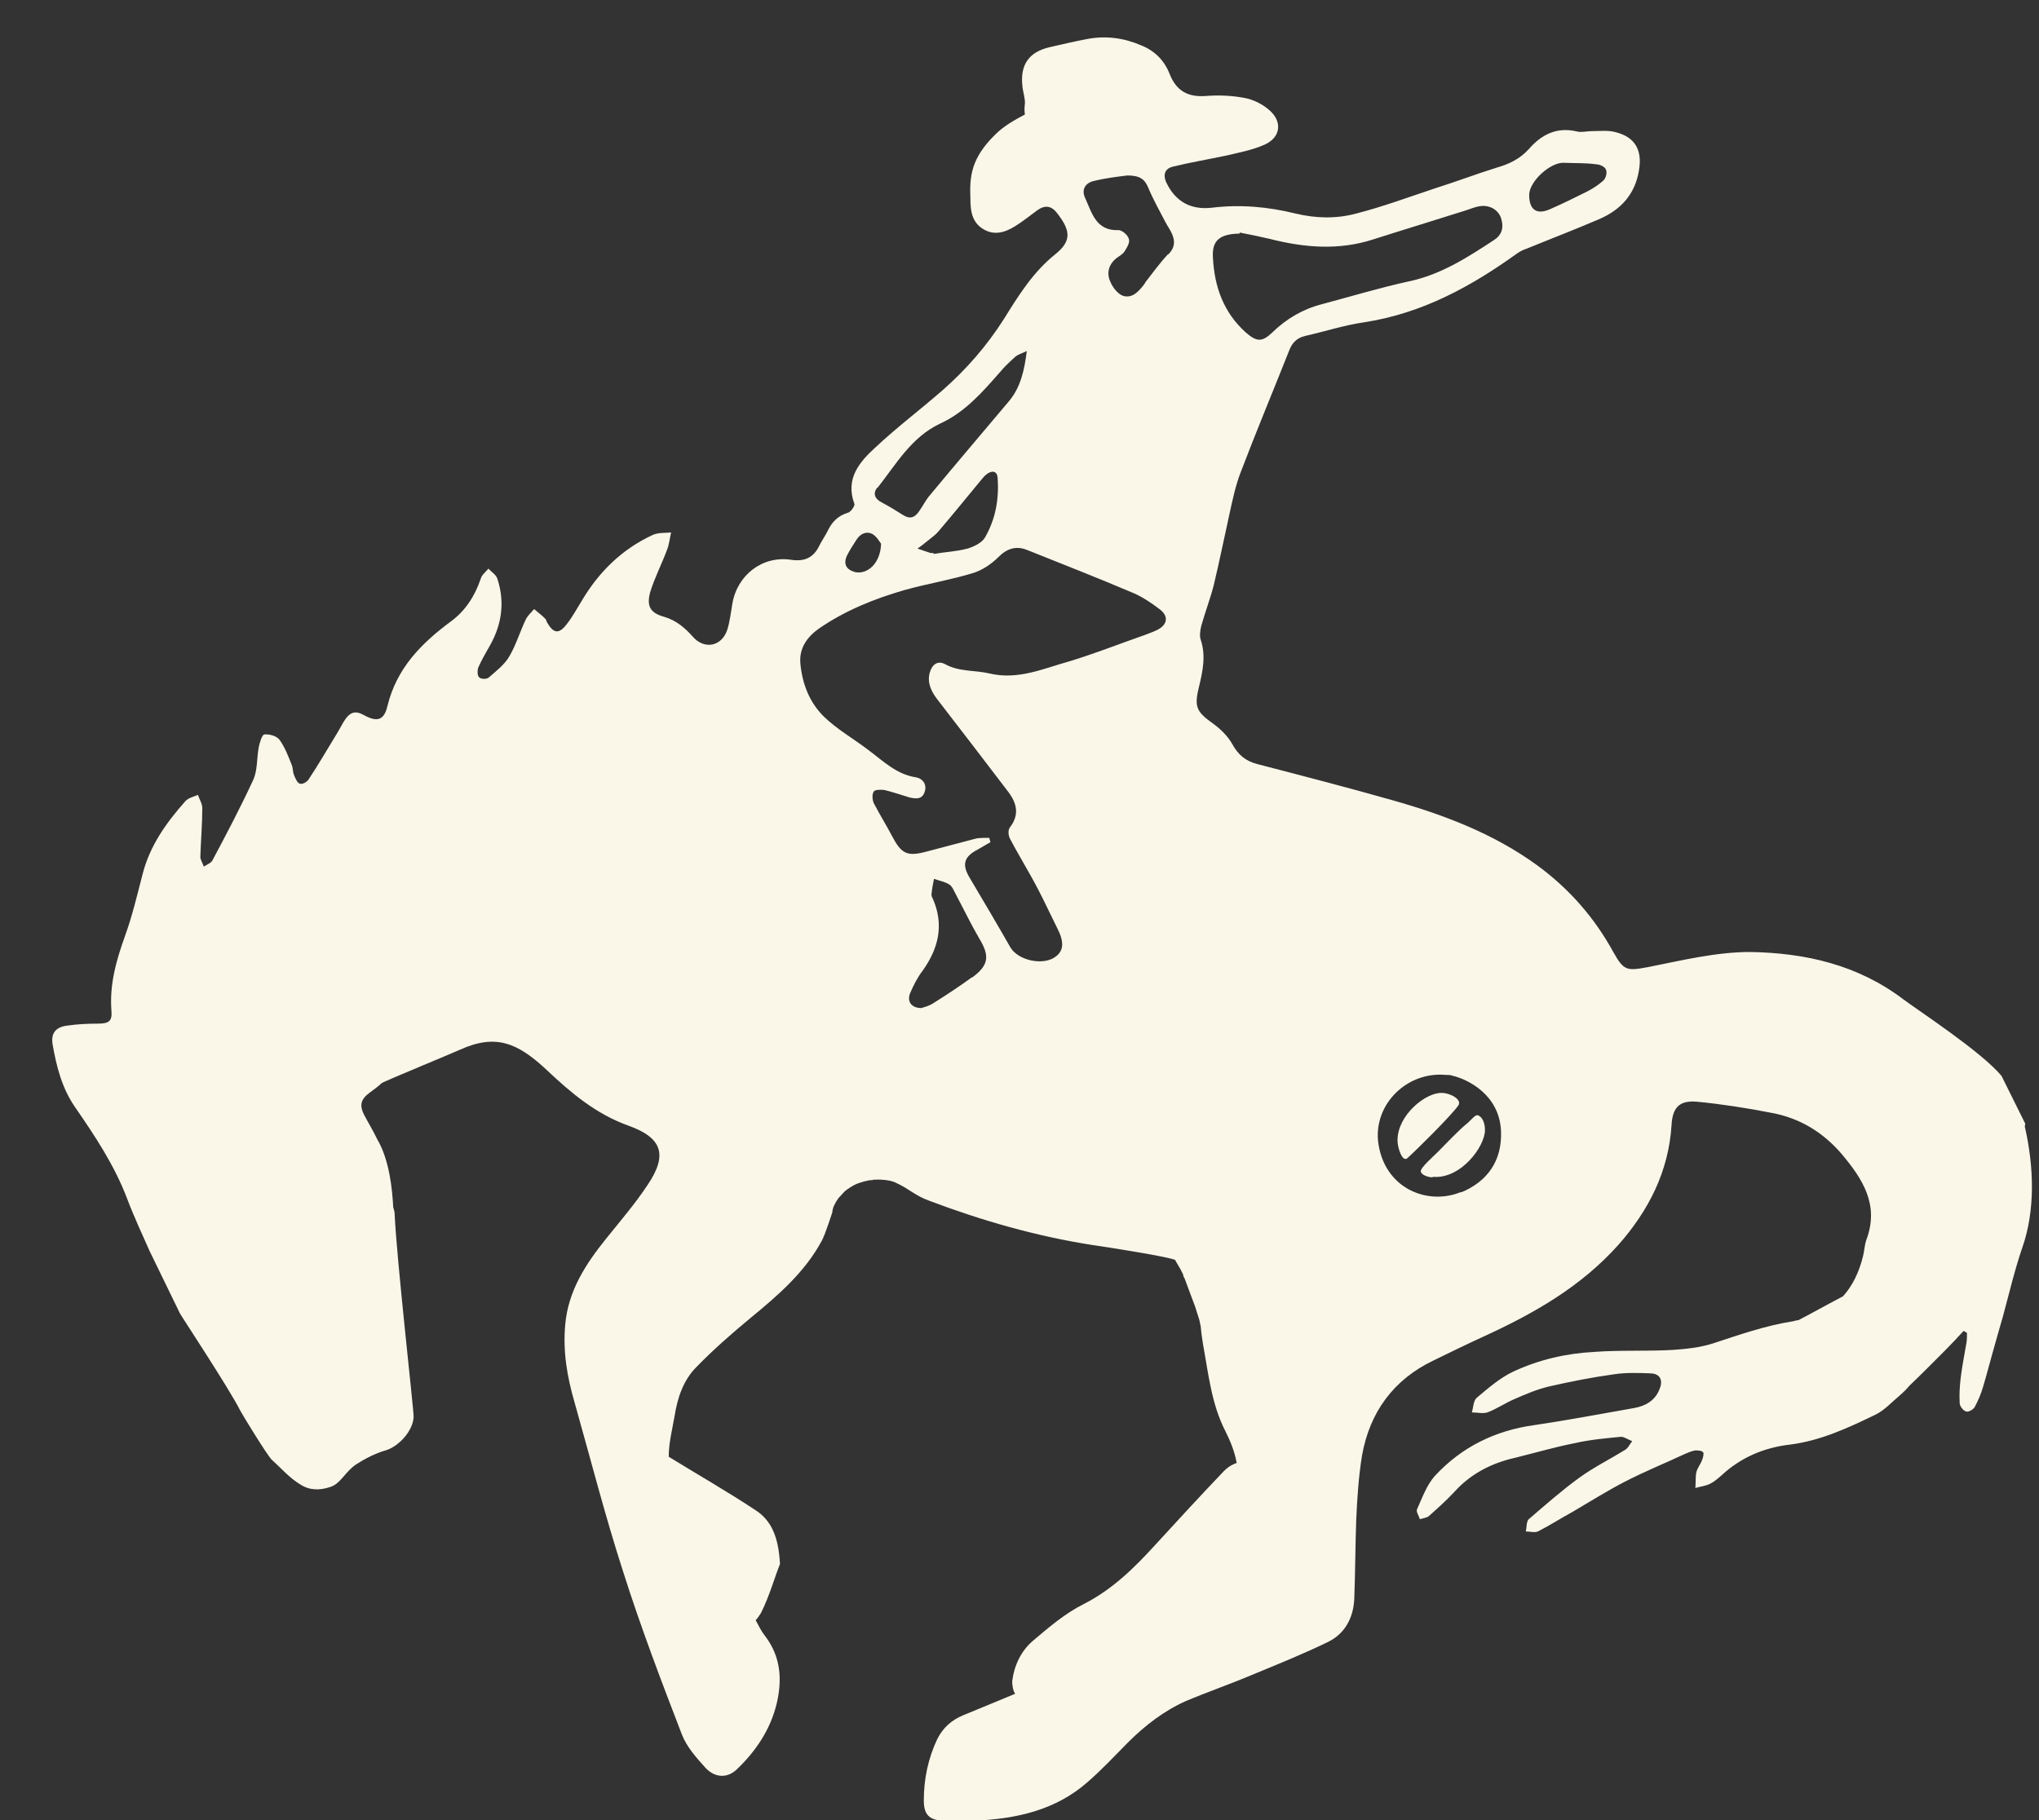 <?xml version="1.0" encoding="UTF-8"?> <svg xmlns="http://www.w3.org/2000/svg" width="28" height="25" viewBox="0 0 28 25" fill="none"><rect x="0" y="0" width="28" height="25" fill="#333333" stroke="none"/><path d="M27.811 15.434L27.485 14.777C27.204 14.442 26.35 13.886 26.137 13.726C25.509 13.25 24.789 13.089 24.035 13.076C23.568 13.076 23.101 13.19 22.634 13.283C22.34 13.337 22.3 13.337 22.154 13.076C21.893 12.6 21.546 12.205 21.106 11.883C20.506 11.448 19.832 11.193 19.124 10.992C18.511 10.818 17.89 10.657 17.27 10.496C17.109 10.456 17.003 10.369 16.923 10.222C16.863 10.115 16.769 10.021 16.669 9.947C16.436 9.78 16.395 9.719 16.462 9.445C16.516 9.224 16.562 9.009 16.489 8.788C16.469 8.735 16.482 8.661 16.495 8.601C16.549 8.406 16.622 8.219 16.669 8.031C16.749 7.696 16.816 7.361 16.889 7.033C16.929 6.852 16.969 6.664 17.036 6.49C17.25 5.928 17.483 5.371 17.703 4.815C17.743 4.708 17.81 4.641 17.923 4.614C18.19 4.554 18.457 4.467 18.731 4.427C19.525 4.306 20.198 3.938 20.832 3.482C20.872 3.455 20.919 3.429 20.966 3.415C21.293 3.281 21.626 3.154 21.953 3.013C22.253 2.886 22.454 2.672 22.507 2.337C22.554 2.062 22.454 1.881 22.18 1.814C22.08 1.787 21.967 1.801 21.86 1.801C21.793 1.801 21.72 1.821 21.66 1.807C21.386 1.74 21.173 1.841 20.993 2.049C20.872 2.183 20.719 2.256 20.552 2.303C20.272 2.39 19.992 2.497 19.712 2.585C19.351 2.705 18.991 2.839 18.624 2.933C18.35 3.007 18.07 3 17.79 2.933C17.41 2.839 17.029 2.806 16.642 2.853C16.355 2.886 16.142 2.772 16.015 2.504C15.969 2.404 15.995 2.317 16.102 2.29C16.349 2.229 16.596 2.189 16.843 2.136C17.016 2.095 17.196 2.062 17.363 1.988C17.59 1.888 17.616 1.667 17.423 1.506C17.33 1.426 17.203 1.365 17.089 1.345C16.916 1.312 16.736 1.305 16.562 1.318C16.315 1.338 16.155 1.251 16.062 1.017C15.989 0.829 15.855 0.695 15.668 0.622C15.435 0.521 15.188 0.488 14.934 0.535C14.761 0.568 14.587 0.608 14.414 0.648C14.127 0.715 14.007 0.89 14.04 1.184C14.047 1.265 14.08 1.352 14.074 1.426C14.067 1.479 14.067 1.526 14.074 1.573C13.947 1.64 13.787 1.727 13.667 1.848C13.333 2.176 13.313 2.424 13.326 2.732C13.326 2.893 13.346 3.047 13.493 3.141C13.647 3.241 13.8 3.194 13.94 3.107C14.047 3.04 14.147 2.96 14.247 2.886C14.354 2.812 14.441 2.826 14.521 2.933C14.707 3.174 14.714 3.315 14.487 3.496C14.187 3.737 13.987 4.058 13.787 4.38C13.553 4.748 13.273 5.07 12.946 5.358C12.639 5.626 12.319 5.867 12.025 6.142C11.805 6.343 11.605 6.571 11.732 6.919C11.745 6.946 11.685 7.026 11.652 7.04C11.511 7.08 11.425 7.167 11.365 7.294C11.331 7.361 11.285 7.428 11.251 7.495C11.171 7.663 11.044 7.716 10.864 7.689C10.471 7.629 10.124 7.897 10.057 8.292C10.037 8.406 10.024 8.527 9.99 8.641C9.917 8.882 9.67 8.929 9.51 8.741C9.403 8.621 9.283 8.52 9.123 8.473C8.929 8.42 8.876 8.326 8.929 8.132C8.989 7.937 9.083 7.756 9.156 7.562C9.19 7.482 9.196 7.395 9.216 7.314C9.13 7.321 9.036 7.314 8.963 7.348C8.542 7.542 8.222 7.857 7.989 8.252C7.922 8.359 7.862 8.473 7.782 8.574C7.675 8.714 7.602 8.701 7.515 8.554C7.502 8.534 7.502 8.507 7.482 8.493C7.435 8.446 7.381 8.406 7.335 8.366C7.295 8.413 7.248 8.453 7.221 8.507C7.141 8.674 7.088 8.855 6.994 9.016C6.928 9.13 6.814 9.217 6.714 9.304C6.688 9.331 6.608 9.331 6.581 9.304C6.554 9.284 6.554 9.21 6.567 9.17C6.614 9.063 6.674 8.962 6.734 8.855C6.894 8.567 6.934 8.259 6.828 7.944C6.808 7.89 6.748 7.857 6.708 7.81C6.668 7.857 6.614 7.897 6.601 7.951C6.521 8.185 6.394 8.386 6.194 8.534C5.787 8.835 5.447 9.177 5.32 9.699C5.273 9.9 5.173 9.92 4.993 9.82C4.886 9.76 4.813 9.78 4.746 9.873C4.699 9.94 4.666 10.014 4.619 10.088C4.492 10.296 4.372 10.503 4.239 10.704C4.219 10.738 4.152 10.778 4.119 10.764C4.085 10.758 4.059 10.697 4.039 10.65C4.019 10.604 4.025 10.55 4.005 10.503C3.959 10.389 3.912 10.262 3.839 10.162C3.799 10.108 3.699 10.081 3.632 10.088C3.598 10.088 3.565 10.202 3.552 10.269C3.525 10.416 3.538 10.577 3.478 10.711C3.305 11.086 3.111 11.454 2.918 11.816C2.898 11.856 2.838 11.877 2.798 11.903C2.784 11.856 2.751 11.809 2.751 11.769C2.758 11.548 2.778 11.32 2.778 11.099C2.778 11.039 2.738 10.979 2.718 10.918C2.658 10.945 2.584 10.959 2.544 11.006C2.284 11.3 2.057 11.615 1.957 12.011C1.884 12.292 1.817 12.58 1.717 12.855C1.597 13.19 1.503 13.518 1.53 13.88C1.543 14.027 1.497 14.06 1.343 14.06C1.203 14.06 1.063 14.067 0.923 14.087C0.763 14.107 0.696 14.194 0.723 14.349C0.776 14.65 0.85 14.945 1.03 15.206C1.303 15.601 1.57 16.003 1.744 16.459C1.837 16.707 1.95 16.948 2.057 17.189C2.077 17.229 2.471 18.04 2.471 18.04C2.478 18.06 3.151 19.078 3.298 19.373C3.325 19.427 3.678 20.003 3.732 20.05C3.865 20.17 3.972 20.298 4.126 20.391C4.252 20.472 4.392 20.472 4.532 20.425C4.673 20.385 4.739 20.217 4.886 20.117C5.113 19.969 5.273 19.929 5.313 19.916C5.487 19.855 5.673 19.648 5.68 19.46C5.68 19.346 5.447 17.296 5.42 16.687C5.42 16.653 5.413 16.62 5.4 16.586C5.387 16.332 5.347 15.93 5.18 15.648C5.126 15.534 5.06 15.427 5 15.313C4.933 15.179 4.953 15.099 5.08 15.005C5.133 14.965 5.193 14.925 5.24 14.878C5.26 14.858 6.207 14.469 6.321 14.416C6.814 14.194 7.115 14.329 7.508 14.697C7.842 15.012 8.182 15.3 8.629 15.461C9.096 15.628 9.17 15.863 8.896 16.271C8.723 16.533 8.516 16.774 8.322 17.015C8.042 17.363 7.802 17.732 7.762 18.194C7.728 18.562 7.788 18.911 7.889 19.259C8.109 20.036 8.309 20.82 8.556 21.584C8.796 22.341 9.076 23.078 9.363 23.822C9.43 23.996 9.563 24.143 9.69 24.284C9.823 24.424 9.99 24.424 10.117 24.304C10.377 24.056 10.577 23.761 10.664 23.406C10.744 23.071 10.724 22.756 10.504 22.468C10.451 22.401 10.417 22.328 10.377 22.254C10.404 22.227 10.424 22.194 10.451 22.153C10.571 21.912 10.644 21.644 10.711 21.483C10.691 21.108 10.591 20.88 10.371 20.74C9.984 20.485 9.577 20.251 9.183 20.009C9.183 19.822 9.23 19.641 9.263 19.453C9.303 19.199 9.383 18.958 9.563 18.777C9.797 18.536 10.05 18.315 10.31 18.1C10.684 17.792 11.051 17.477 11.285 17.042C11.331 16.961 11.431 16.646 11.431 16.646C11.431 16.633 11.431 16.62 11.438 16.606C11.438 16.593 11.445 16.579 11.451 16.566C11.451 16.566 11.465 16.533 11.472 16.526C11.478 16.506 11.492 16.492 11.505 16.472C11.505 16.466 11.511 16.459 11.518 16.452C11.545 16.425 11.572 16.392 11.598 16.365C11.598 16.365 11.625 16.345 11.632 16.338C11.645 16.332 11.672 16.311 11.672 16.311C11.705 16.291 11.738 16.271 11.772 16.258L11.812 16.244C11.832 16.238 11.858 16.231 11.879 16.224C11.899 16.224 11.925 16.211 11.945 16.211C11.945 16.211 11.985 16.211 11.992 16.204C12.065 16.198 12.225 16.204 12.299 16.244C12.492 16.332 12.559 16.419 12.759 16.492C13.486 16.767 14.234 16.981 15.008 17.102C15.114 17.115 16.109 17.27 16.142 17.31C16.142 17.31 16.142 17.31 16.142 17.316C16.149 17.33 16.155 17.337 16.162 17.35C16.175 17.377 16.195 17.404 16.209 17.43C16.222 17.457 16.235 17.484 16.249 17.511C16.249 17.511 16.249 17.511 16.249 17.517C16.249 17.531 16.262 17.551 16.269 17.564C16.315 17.692 16.362 17.812 16.409 17.939C16.429 18 16.449 18.067 16.469 18.127C16.476 18.16 16.482 18.187 16.489 18.221C16.496 18.308 16.509 18.395 16.522 18.475C16.596 18.877 16.636 19.286 16.829 19.661C16.896 19.795 16.956 19.942 16.983 20.097C16.969 20.097 16.956 20.103 16.943 20.11C16.896 20.13 16.849 20.164 16.809 20.204C16.489 20.539 16.175 20.88 15.862 21.222C15.575 21.537 15.275 21.832 14.881 22.033C14.627 22.16 14.407 22.348 14.187 22.535C14.02 22.676 13.927 22.877 13.9 23.091C13.9 23.145 13.907 23.212 13.94 23.265C13.7 23.366 13.466 23.46 13.226 23.56C13.066 23.627 12.953 23.728 12.873 23.882C12.746 24.15 12.686 24.431 12.686 24.733C12.686 24.92 12.759 25 12.946 25.007C13.099 25.007 13.253 25.007 13.406 25.007C13.967 24.98 14.501 24.86 14.934 24.478C15.128 24.311 15.308 24.116 15.488 23.935C15.722 23.701 15.982 23.5 16.282 23.366C16.582 23.239 16.896 23.131 17.196 23.004C17.55 22.857 17.903 22.716 18.244 22.549C18.471 22.435 18.584 22.22 18.597 21.966C18.611 21.604 18.611 21.235 18.624 20.874C18.637 20.579 18.657 20.277 18.704 19.989C18.811 19.393 19.138 18.951 19.678 18.69C19.912 18.576 20.145 18.462 20.379 18.355C21.066 18.04 21.713 17.672 22.227 17.095C22.64 16.626 22.914 16.09 22.954 15.454C22.967 15.213 23.061 15.112 23.301 15.132C23.648 15.166 23.995 15.22 24.335 15.287C24.722 15.36 25.036 15.555 25.289 15.849C25.576 16.191 25.81 16.546 25.63 17.028C25.603 17.102 25.603 17.182 25.583 17.256C25.529 17.477 25.436 17.665 25.309 17.805C25.102 17.913 24.902 18.026 24.695 18.134C24.675 18.134 24.649 18.14 24.629 18.147C24.242 18.207 23.881 18.335 23.515 18.455C23.341 18.509 23.154 18.529 22.968 18.542C22.607 18.562 22.247 18.542 21.893 18.569C21.506 18.589 21.133 18.676 20.786 18.837C20.599 18.924 20.439 19.065 20.279 19.199C20.232 19.239 20.232 19.333 20.212 19.4C20.285 19.4 20.365 19.42 20.425 19.4C20.552 19.353 20.666 19.273 20.792 19.219C20.946 19.152 21.099 19.085 21.266 19.045C21.56 18.978 21.86 18.918 22.16 18.877C22.327 18.851 22.5 18.857 22.674 18.864C22.801 18.871 22.841 18.964 22.787 19.085C22.727 19.239 22.594 19.313 22.44 19.34C21.987 19.42 21.526 19.507 21.073 19.574C20.532 19.648 20.072 19.875 19.705 20.271C19.591 20.398 19.531 20.572 19.458 20.733C19.445 20.767 19.485 20.82 19.498 20.867C19.538 20.854 19.591 20.847 19.618 20.827C19.738 20.72 19.858 20.613 19.965 20.499C20.192 20.244 20.479 20.097 20.806 20.023C21.079 19.956 21.353 19.875 21.626 19.822C21.833 19.775 22.047 19.755 22.26 19.735C22.307 19.735 22.36 19.775 22.414 19.795C22.38 19.835 22.36 19.889 22.314 19.916C22.107 20.043 21.88 20.157 21.686 20.298C21.446 20.472 21.219 20.673 20.993 20.867C20.959 20.901 20.966 20.981 20.953 21.035C21.006 21.035 21.073 21.055 21.119 21.035C21.279 20.954 21.433 20.854 21.593 20.767C21.833 20.626 22.067 20.479 22.314 20.351C22.587 20.21 22.867 20.097 23.141 19.969C23.188 19.949 23.234 19.929 23.281 19.922C23.314 19.922 23.368 19.922 23.388 19.949C23.401 19.963 23.388 20.016 23.375 20.05C23.354 20.11 23.308 20.164 23.294 20.224C23.281 20.291 23.288 20.371 23.281 20.438C23.348 20.418 23.421 20.412 23.488 20.378C23.541 20.351 23.595 20.304 23.641 20.264C23.908 20.016 24.229 19.882 24.582 19.842C25.002 19.788 25.376 19.614 25.75 19.433C25.877 19.373 25.977 19.259 26.09 19.165C26.137 19.125 26.183 19.078 26.223 19.031C26.39 18.871 26.55 18.71 26.717 18.542C26.804 18.455 26.884 18.368 26.964 18.281C26.977 18.288 26.991 18.294 27.011 18.308C27.011 18.355 27.011 18.395 27.004 18.442C26.977 18.603 26.944 18.764 26.924 18.931C26.911 19.045 26.904 19.159 26.911 19.273C26.911 19.313 26.957 19.373 26.997 19.387C27.031 19.4 27.098 19.36 27.117 19.326C27.164 19.239 27.204 19.145 27.231 19.052C27.278 18.897 27.318 18.737 27.364 18.576C27.411 18.408 27.458 18.241 27.505 18.08C27.591 17.765 27.665 17.444 27.771 17.136C27.951 16.62 27.931 16.023 27.805 15.474L27.811 15.434ZM21.48 2.236C21.626 2.243 21.767 2.236 21.913 2.256C21.967 2.256 22.04 2.29 22.053 2.33C22.073 2.37 22.053 2.451 22.013 2.484C21.947 2.544 21.86 2.598 21.78 2.638C21.62 2.719 21.453 2.799 21.286 2.873C21.106 2.953 20.999 2.886 20.999 2.678C20.999 2.491 21.293 2.223 21.48 2.236ZM17.023 3.194C17.163 3.221 17.296 3.248 17.436 3.281C17.91 3.402 18.384 3.442 18.858 3.288C19.278 3.154 19.698 3.027 20.119 2.893C20.185 2.873 20.259 2.839 20.325 2.832C20.452 2.812 20.572 2.879 20.612 2.993C20.652 3.114 20.632 3.221 20.519 3.295C20.152 3.536 19.792 3.77 19.351 3.864C18.951 3.951 18.551 4.072 18.15 4.179C17.89 4.246 17.663 4.38 17.47 4.568C17.33 4.702 17.256 4.695 17.109 4.568C16.802 4.293 16.676 3.938 16.656 3.536C16.642 3.308 16.742 3.214 17.023 3.208V3.194ZM12.052 6.698C12.306 6.376 12.512 6.008 12.906 5.82C13.246 5.666 13.486 5.392 13.727 5.117C13.793 5.036 13.873 4.963 13.947 4.896C13.98 4.869 14.027 4.856 14.1 4.822C14.067 5.09 14.014 5.318 13.86 5.505C13.5 5.934 13.133 6.363 12.773 6.798C12.713 6.865 12.672 6.953 12.619 7.026C12.559 7.113 12.492 7.133 12.399 7.073C12.306 7.013 12.205 6.953 12.105 6.899C12.012 6.852 11.985 6.778 12.045 6.698H12.052ZM13.527 7.381C13.486 7.455 13.373 7.509 13.286 7.535C13.133 7.576 12.973 7.582 12.819 7.609C12.819 7.609 12.819 7.602 12.819 7.596C12.806 7.596 12.793 7.596 12.779 7.596C12.719 7.576 12.659 7.555 12.599 7.535C12.646 7.502 12.692 7.468 12.739 7.428C12.786 7.388 12.839 7.354 12.879 7.308C13.086 7.066 13.286 6.819 13.486 6.577C13.507 6.551 13.527 6.53 13.553 6.51C13.627 6.457 13.693 6.47 13.7 6.564C13.72 6.852 13.673 7.127 13.527 7.381ZM11.632 7.629C11.672 7.549 11.718 7.482 11.765 7.408C11.818 7.328 11.899 7.294 11.979 7.334C12.039 7.368 12.079 7.442 12.099 7.468C12.092 7.736 11.912 7.897 11.738 7.857C11.618 7.823 11.578 7.743 11.632 7.629ZM13.346 13.424C13.173 13.551 12.986 13.672 12.806 13.786C12.752 13.819 12.693 13.833 12.652 13.846C12.512 13.846 12.452 13.752 12.499 13.639C12.546 13.531 12.599 13.424 12.672 13.33C12.886 13.029 12.966 12.707 12.813 12.352C12.799 12.325 12.786 12.299 12.793 12.272C12.799 12.205 12.812 12.138 12.826 12.071C12.899 12.098 12.979 12.111 13.039 12.151C13.079 12.178 13.1 12.238 13.126 12.285C13.233 12.486 13.333 12.694 13.446 12.888C13.593 13.129 13.58 13.257 13.353 13.424H13.346ZM15.915 8.641C15.795 8.701 15.662 8.741 15.535 8.788C15.255 8.889 14.974 8.996 14.687 9.083C14.327 9.183 13.98 9.344 13.586 9.25C13.386 9.203 13.173 9.23 12.979 9.123C12.879 9.069 12.799 9.123 12.766 9.244C12.732 9.378 12.786 9.492 12.866 9.599C13.193 10.021 13.52 10.45 13.847 10.878C13.967 11.039 14 11.193 13.867 11.367C13.84 11.401 13.847 11.475 13.867 11.515C13.993 11.756 14.14 11.99 14.267 12.238C14.354 12.406 14.434 12.58 14.521 12.754C14.614 12.935 14.607 13.056 14.501 13.136C14.334 13.27 13.98 13.196 13.873 13.009C13.693 12.694 13.507 12.379 13.32 12.064C13.206 11.877 13.233 11.769 13.426 11.669C13.486 11.635 13.54 11.602 13.6 11.568C13.6 11.548 13.586 11.528 13.586 11.508C13.527 11.508 13.466 11.508 13.413 11.515C13.186 11.575 12.959 11.635 12.726 11.696C12.459 11.769 12.379 11.729 12.252 11.488C12.172 11.334 12.079 11.187 11.999 11.032C11.979 10.986 11.972 10.912 11.999 10.872C12.012 10.845 12.099 10.845 12.145 10.851C12.259 10.878 12.372 10.918 12.486 10.952C12.572 10.972 12.666 10.986 12.699 10.872C12.732 10.771 12.666 10.691 12.579 10.677C12.312 10.637 12.132 10.456 11.925 10.302C11.725 10.148 11.498 10.021 11.318 9.847C11.118 9.652 11.018 9.398 10.991 9.116C10.971 8.902 11.085 8.748 11.245 8.634C11.605 8.386 12.005 8.225 12.419 8.105C12.732 8.018 13.059 7.964 13.366 7.87C13.493 7.83 13.62 7.743 13.713 7.649C13.833 7.529 13.96 7.495 14.107 7.555C14.594 7.75 15.074 7.937 15.562 8.145C15.688 8.199 15.808 8.279 15.922 8.366C16.049 8.46 16.035 8.574 15.902 8.647L15.915 8.641ZM16.042 3.489C15.928 3.61 15.828 3.75 15.728 3.878C15.722 3.891 15.715 3.904 15.708 3.911C15.635 4.005 15.548 4.099 15.428 4.065C15.355 4.045 15.281 3.951 15.248 3.871C15.194 3.757 15.221 3.636 15.328 3.549C15.368 3.516 15.415 3.496 15.441 3.455C15.475 3.402 15.521 3.328 15.501 3.281C15.488 3.228 15.408 3.161 15.361 3.161C15.048 3.174 14.994 2.92 14.901 2.719C14.848 2.605 14.901 2.511 15.028 2.484C15.194 2.444 15.368 2.424 15.481 2.41C15.655 2.41 15.722 2.464 15.768 2.578C15.835 2.739 15.922 2.893 16.002 3.047C16.029 3.1 16.069 3.154 16.095 3.214C16.142 3.321 16.129 3.409 16.042 3.496V3.489ZM20.065 16.372C19.598 16.566 18.998 16.318 18.924 15.675C18.871 15.159 19.325 14.717 19.852 14.764C19.885 14.764 19.918 14.764 19.952 14.777C20.152 14.824 20.586 15.032 20.612 15.528C20.632 15.95 20.419 16.231 20.065 16.378V16.372Z" fill="#FAF7E9"></path><path d="M19.191 15.662C19.191 15.314 19.584 14.999 19.805 15.012C19.905 15.012 20.085 15.099 20.025 15.186C19.918 15.334 19.458 15.789 19.324 15.91C19.257 15.963 19.191 15.769 19.191 15.662ZM19.671 16.171C19.611 16.171 19.518 16.138 19.511 16.091C19.498 16.044 19.698 15.87 19.738 15.829C19.858 15.709 20.025 15.528 20.158 15.421C20.198 15.387 20.265 15.3 20.298 15.32C20.378 15.354 20.392 15.468 20.392 15.521C20.392 15.749 20.058 16.198 19.678 16.164L19.671 16.171Z" fill="#FAF7E9"></path></svg> 